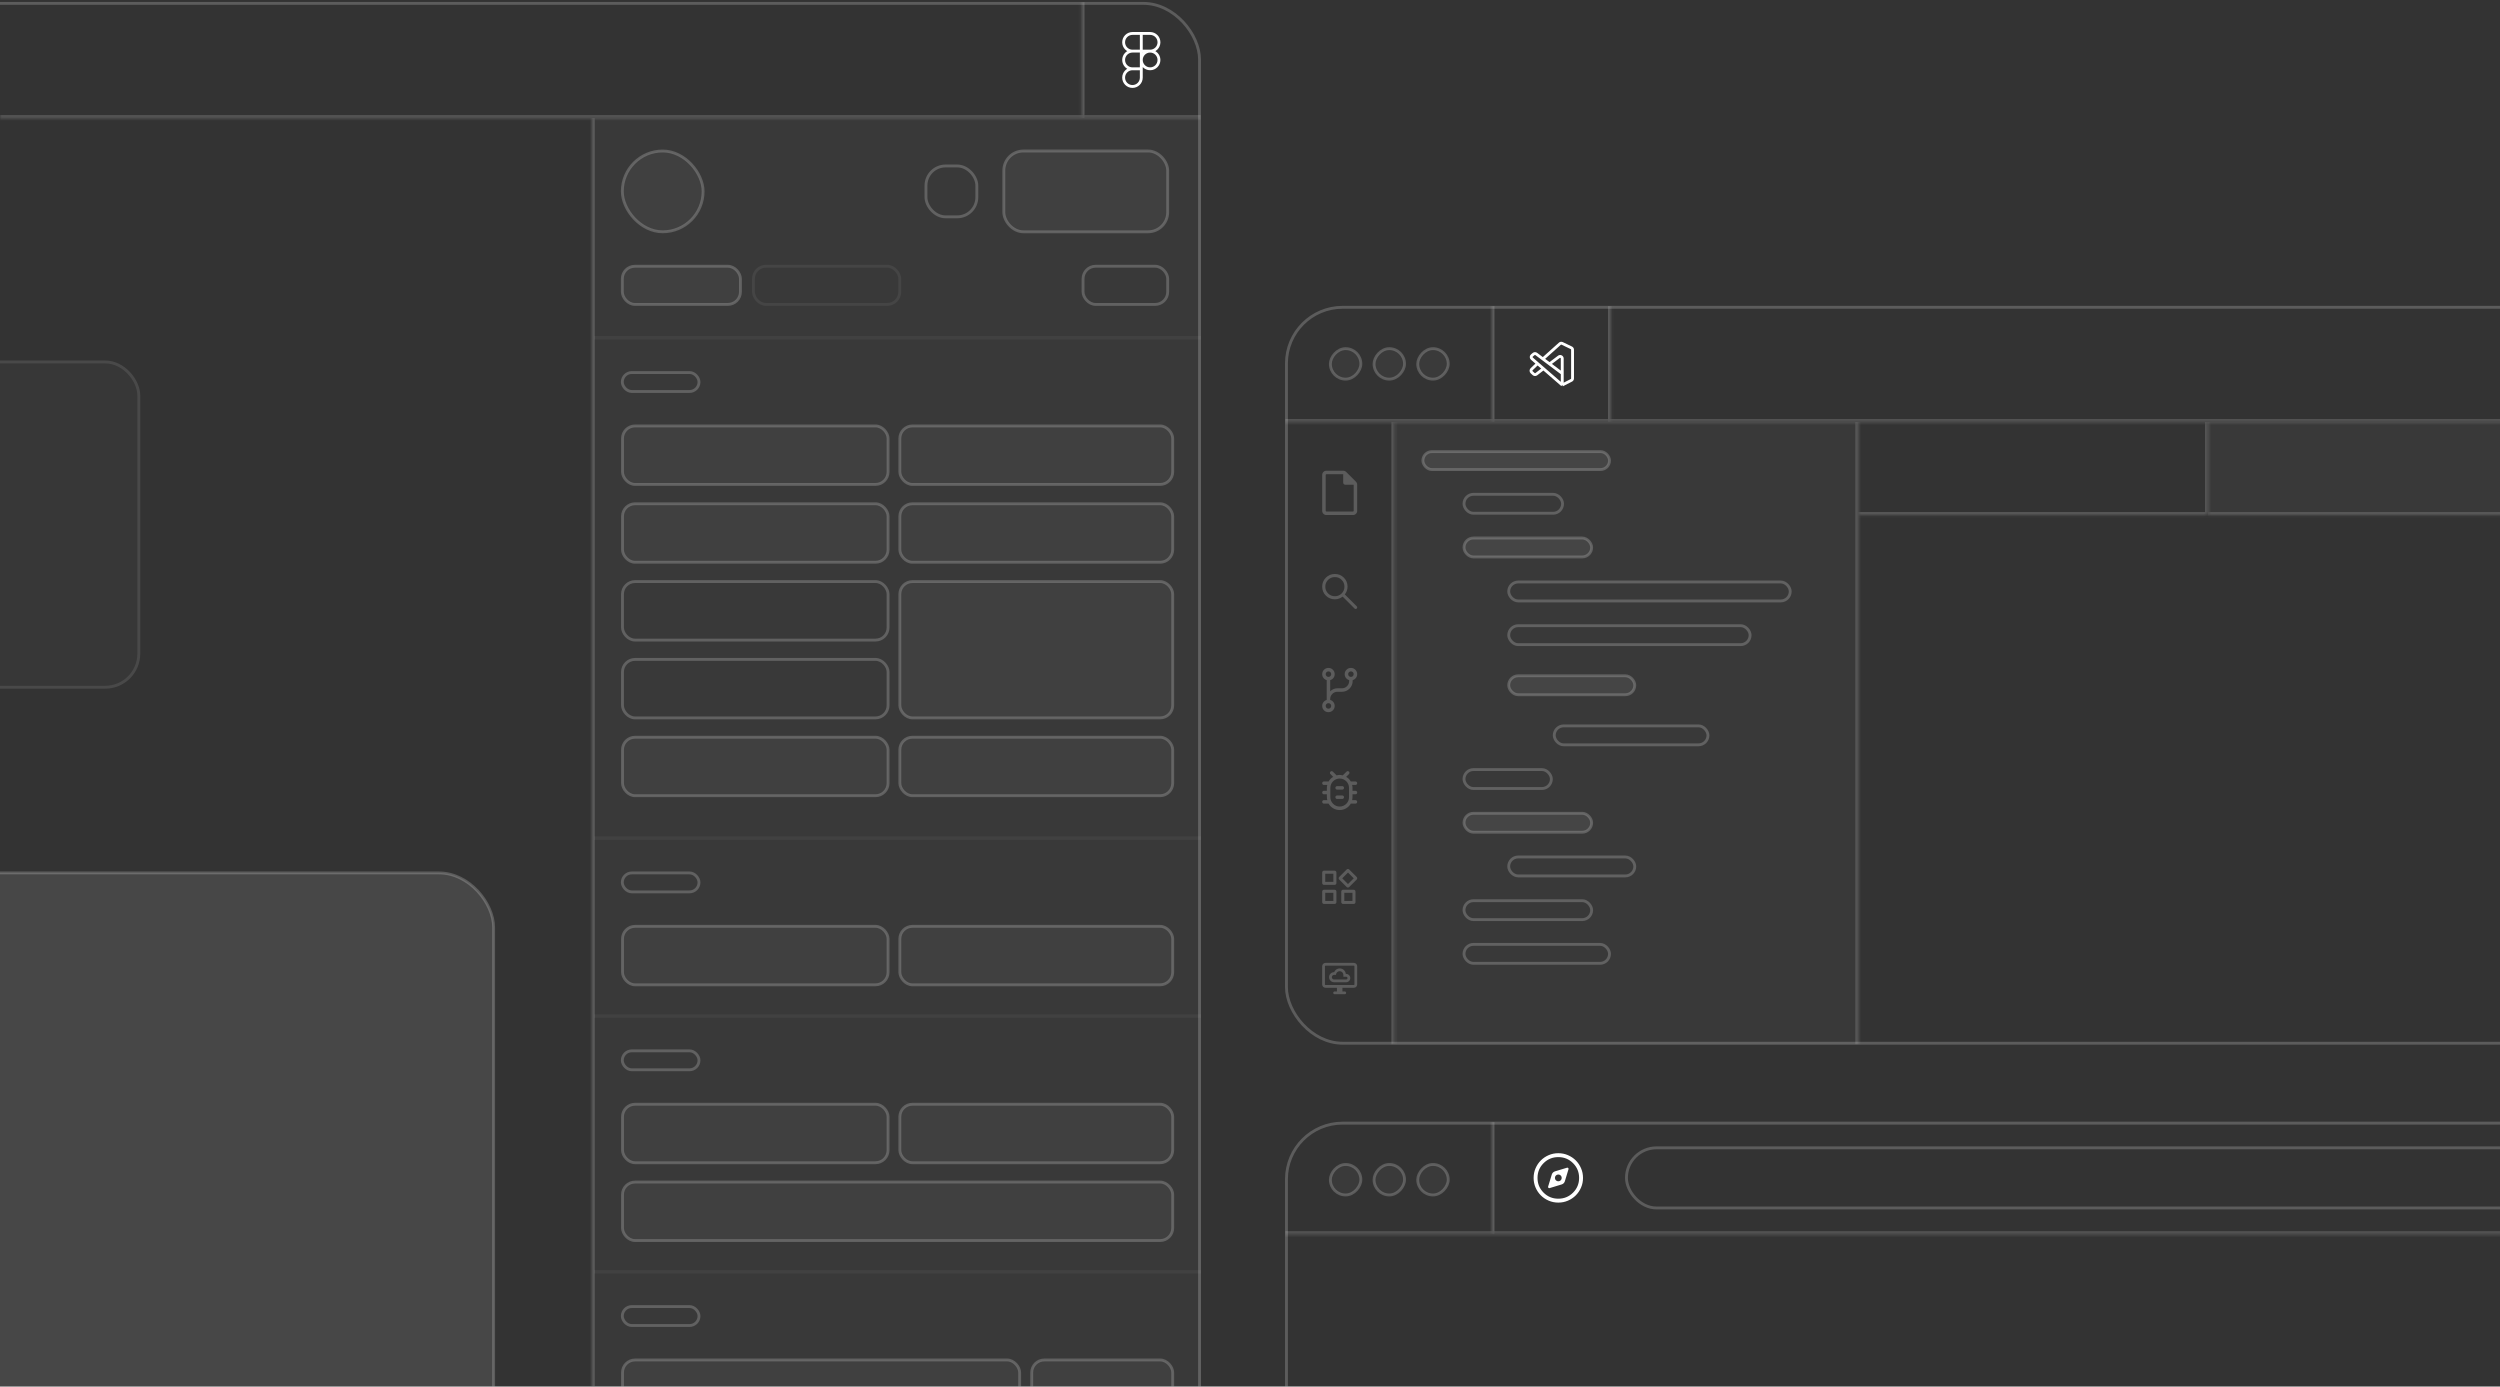 <svg width="714" height="396" viewBox="0 0 714 396" fill="none" xmlns="http://www.w3.org/2000/svg">
<rect x="0" y="0" width="714" height="396" fill="#333333" stroke="none"/>
<g clip-path="url(#clip0_406_604)">
<path d="M325.954 9.554H323.433C322.039 9.554 320.909 10.684 320.909 12.078C320.909 13.472 322.039 14.602 323.433 14.602M325.954 9.554V14.602M325.954 9.554H328.476C329.87 9.554 331 10.684 331 12.078C331 13.472 329.87 14.602 328.476 14.602H325.954M325.954 14.602H323.433M325.954 14.602V19.65M323.433 14.602C322.039 14.602 320.909 15.732 320.909 17.126C320.909 18.52 322.039 19.65 323.433 19.65M325.954 19.65H323.433M325.954 19.65V22.175C325.954 23.568 324.825 24.698 323.432 24.698C322.038 24.698 320.909 23.567 320.909 22.174C320.909 20.78 322.039 19.65 323.433 19.65M328.477 19.65C327.084 19.65 325.954 18.519 325.954 17.126C325.954 15.732 327.084 14.602 328.477 14.602C329.871 14.602 331 15.732 331 17.126C331 18.519 329.871 19.65 328.477 19.65Z" stroke="white" style="stroke:white;stroke-opacity:1;" stroke-width="0.82"/>
<rect opacity="0.2" x="-23.317" y="249.308" width="164.299" height="207.114" rx="15.59" fill="white" fill-opacity="0.5" stroke="white" style="fill:white;fill-opacity:0.5;stroke:white;stroke-opacity:1;" stroke-width="0.82"/>
<g opacity="0.2">
<rect x="-111.19" y="102.969" width="151.244" height="93.709" rx="10" fill="white" fill-opacity="0.09" style="fill:white;fill-opacity:0.09;"/>
<rect x="-110.78" y="103.379" width="150.424" height="92.889" rx="9.59" stroke="white" stroke-opacity="0.5" style="stroke:white;stroke-opacity:0.5;" stroke-width="0.82"/>
</g>
<g opacity="0.2">
<mask id="path-7-inside-1_406_604" fill="white">
<path d="M-33 0.554H343V33.698H-33V0.554Z"/>
</mask>
<path d="M343 33.698V32.878H-33V33.698V34.518H343V33.698Z" fill="white" style="fill:white;fill-opacity:1;" mask="url(#path-7-inside-1_406_604)"/>
<mask id="path-9-inside-2_406_604" fill="white">
<path d="M308.909 0.554H343V33.698H308.909V0.554Z"/>
</mask>
<path d="M308.909 33.698H309.729V0.554H308.909H308.089V33.698H308.909Z" fill="white" style="fill:white;fill-opacity:1;" mask="url(#path-9-inside-2_406_604)"/>
</g>
<g opacity="0.2">
<mask id="path-11-inside-3_406_604" fill="white">
<path d="M169.045 33.698H343V527.554H169.045V33.698Z"/>
</mask>
<path d="M169.045 33.698H343V527.554H169.045V33.698Z" fill="white" fill-opacity="0.16" style="fill:white;fill-opacity:0.16;"/>
<path d="M169.045 527.554H168.223V528.376H169.045V527.554ZM343 527.554V526.731H169.045V527.554V528.376H343V527.554ZM169.045 527.554H169.868V33.698H169.045H168.223V527.554H169.045Z" fill="white" style="fill:white;fill-opacity:1;" mask="url(#path-11-inside-3_406_604)"/>
</g>
<rect opacity="0.2" x="177.73" y="43.125" width="23.078" height="23.078" rx="11.539" fill="white" fill-opacity="0.18" stroke="white" style="fill:white;fill-opacity:0.18;stroke:white;stroke-opacity:1;" stroke-width="0.82"/>
<rect opacity="0.2" x="177.73" y="76.039" width="33.74" height="10.906" rx="3.59" fill="white" fill-opacity="0.18" stroke="white" style="fill:white;fill-opacity:0.18;stroke:white;stroke-opacity:1;" stroke-width="0.82"/>
<rect opacity="0.2" x="177.73" y="106.397" width="21.905" height="5.414" rx="2.707" stroke="white" style="stroke:white;stroke-opacity:1;" stroke-width="0.82"/>
<rect opacity="0.2" x="177.73" y="249.308" width="21.905" height="5.414" rx="2.707" stroke="white" style="stroke:white;stroke-opacity:1;" stroke-width="0.82"/>
<rect opacity="0.2" x="177.73" y="300.119" width="21.905" height="5.414" rx="2.707" stroke="white" style="stroke:white;stroke-opacity:1;" stroke-width="0.82"/>
<rect opacity="0.2" x="177.73" y="373.157" width="21.905" height="5.414" rx="2.707" stroke="white" style="stroke:white;stroke-opacity:1;" stroke-width="0.82"/>
<rect opacity="0.2" x="177.78" y="121.648" width="75.853" height="16.707" rx="3.59" fill="white" fill-opacity="0.18" stroke="white" style="fill:white;fill-opacity:0.18;stroke:white;stroke-opacity:1;" stroke-width="0.82"/>
<rect opacity="0.2" x="177.78" y="264.559" width="75.853" height="16.707" rx="3.59" fill="white" fill-opacity="0.18" stroke="white" style="fill:white;fill-opacity:0.18;stroke:white;stroke-opacity:1;" stroke-width="0.82"/>
<rect opacity="0.2" x="177.78" y="315.37" width="75.853" height="16.707" rx="3.59" fill="white" fill-opacity="0.18" stroke="white" style="fill:white;fill-opacity:0.18;stroke:white;stroke-opacity:1;" stroke-width="0.82"/>
<rect opacity="0.2" x="177.78" y="388.408" width="113.436" height="16.707" rx="3.59" fill="white" fill-opacity="0.18" stroke="white" style="fill:white;fill-opacity:0.18;stroke:white;stroke-opacity:1;" stroke-width="0.82"/>
<rect opacity="0.2" x="294.657" y="388.408" width="40.273" height="16.707" rx="3.59" fill="white" fill-opacity="0.18" stroke="white" style="fill:white;fill-opacity:0.18;stroke:white;stroke-opacity:1;" stroke-width="0.82"/>
<rect opacity="0.2" x="177.78" y="337.596" width="157.15" height="16.707" rx="3.59" fill="white" fill-opacity="0.18" stroke="white" style="fill:white;fill-opacity:0.18;stroke:white;stroke-opacity:1;" stroke-width="0.82"/>
<rect opacity="0.2" x="177.78" y="143.873" width="75.853" height="16.707" rx="3.59" fill="white" fill-opacity="0.18" stroke="white" style="fill:white;fill-opacity:0.18;stroke:white;stroke-opacity:1;" stroke-width="0.82"/>
<rect opacity="0.2" x="177.78" y="166.099" width="75.853" height="16.707" rx="3.59" stroke="white" style="stroke:white;stroke-opacity:1;" stroke-width="0.82"/>
<rect opacity="0.2" x="177.78" y="188.325" width="75.853" height="16.707" rx="3.59" stroke="white" style="stroke:white;stroke-opacity:1;" stroke-width="0.82"/>
<rect opacity="0.2" x="177.78" y="210.55" width="75.853" height="16.707" rx="3.59" fill="white" fill-opacity="0.18" stroke="white" style="fill:white;fill-opacity:0.18;stroke:white;stroke-opacity:1;" stroke-width="0.82"/>
<rect opacity="0.2" x="256.996" y="121.648" width="77.934" height="16.707" rx="3.59" fill="white" fill-opacity="0.18" stroke="white" style="fill:white;fill-opacity:0.18;stroke:white;stroke-opacity:1;" stroke-width="0.82"/>
<rect opacity="0.2" x="256.996" y="264.559" width="77.934" height="16.707" rx="3.59" fill="white" fill-opacity="0.18" stroke="white" style="fill:white;fill-opacity:0.18;stroke:white;stroke-opacity:1;" stroke-width="0.82"/>
<rect opacity="0.2" x="256.996" y="315.37" width="77.934" height="16.707" rx="3.59" fill="white" fill-opacity="0.18" stroke="white" style="fill:white;fill-opacity:0.18;stroke:white;stroke-opacity:1;" stroke-width="0.82"/>
<rect opacity="0.2" x="256.996" y="143.873" width="77.934" height="16.707" rx="3.59" fill="white" fill-opacity="0.18" stroke="white" style="fill:white;fill-opacity:0.18;stroke:white;stroke-opacity:1;" stroke-width="0.82"/>
<rect opacity="0.2" x="256.996" y="210.55" width="77.934" height="16.707" rx="3.59" fill="white" fill-opacity="0.18" stroke="white" style="fill:white;fill-opacity:0.18;stroke:white;stroke-opacity:1;" stroke-width="0.82"/>
<rect opacity="0.2" x="256.996" y="166.099" width="77.934" height="38.932" rx="3.59" fill="white" fill-opacity="0.18" stroke="white" style="fill:white;fill-opacity:0.18;stroke:white;stroke-opacity:1;" stroke-width="0.82"/>
<rect opacity="0.2" x="309.319" y="76.039" width="24.174" height="10.906" rx="3.59" stroke="white" style="stroke:white;stroke-opacity:1;" stroke-width="0.82"/>
<rect opacity="0.2" x="215.184" y="76.039" width="41.79" height="10.906" rx="3.59" stroke="white" stroke-opacity="0.3" style="stroke:white;stroke-opacity:0.3;" stroke-width="0.82"/>
<rect opacity="0.2" x="286.689" y="43.125" width="46.805" height="23.078" rx="5.59" fill="white" fill-opacity="0.18" stroke="white" style="fill:white;fill-opacity:0.18;stroke:white;stroke-opacity:1;" stroke-width="0.82"/>
<rect opacity="0.2" x="264.458" y="47.403" width="14.523" height="14.522" rx="5.59" stroke="white" style="stroke:white;stroke-opacity:1;" stroke-width="0.82"/>
<line opacity="0.2" x1="169.667" y1="96.47" x2="343" y2="96.47" stroke="white" stroke-opacity="0.2" style="stroke:white;stroke-opacity:0.2;"/>
<line opacity="0.2" x1="169.667" y1="239.381" x2="343" y2="239.381" stroke="white" stroke-opacity="0.2" style="stroke:white;stroke-opacity:0.2;"/>
<line opacity="0.2" x1="169.667" y1="290.192" x2="343" y2="290.192" stroke="white" stroke-opacity="0.2" style="stroke:white;stroke-opacity:0.2;"/>
<line opacity="0.2" x1="169.667" y1="363.23" x2="343" y2="363.23" stroke="white" stroke-opacity="0.2" style="stroke:white;stroke-opacity:0.2;"/>
</g>
<rect x="-32.589" y="0.965" width="375.177" height="526.177" rx="16.039" stroke="white" stroke-opacity="0.2" style="stroke:white;stroke-opacity:0.2;" stroke-width="0.823"/>
<g clip-path="url(#clip1_406_604)">
<path d="M446.178 106.66V109.952M446.178 106.66V102.397C446.178 101.902 445.612 101.62 445.217 101.918L442.542 103.933M446.178 106.66L442.542 103.933M446.178 109.952L448.791 108.617C448.992 108.514 449.118 108.308 449.118 108.082V99.878C449.118 99.647 448.986 99.437 448.778 99.337L446.156 98.076C445.937 97.971 445.676 98.008 445.495 98.17L440.65 102.514M446.178 109.952L439.123 103.828M442.542 103.933L440.65 102.514M440.65 102.514L438.755 101.093C438.534 100.927 438.229 100.934 438.015 101.109L437.524 101.511C437.236 101.746 437.229 102.184 437.51 102.428L439.123 103.828M439.123 103.828L437.436 105.448C437.185 105.689 437.191 106.091 437.448 106.325L438.006 106.833C438.222 107.028 438.547 107.041 438.777 106.863L440.65 105.413" stroke="white" style="stroke:white;stroke-opacity:1;" stroke-width="0.82"/>
<g opacity="0.2">
<mask id="path-46-inside-4_406_604" fill="white">
<path d="M367 87.355H733V120.499H367V87.355Z"/>
</mask>
<path d="M733 120.499V119.679H367V120.499V121.319H733V120.499Z" fill="white" style="fill:white;fill-opacity:1;" mask="url(#path-46-inside-4_406_604)"/>
<mask id="path-48-inside-5_406_604" fill="white">
<path d="M426 87.355H460.091V120.499H426V87.355Z"/>
</mask>
<path d="M460.091 87.355H459.271V120.499H460.091H460.911V87.355H460.091ZM426 120.499H426.82V87.355H426H425.18V120.499H426Z" fill="white" style="fill:white;fill-opacity:1;" mask="url(#path-48-inside-5_406_604)"/>
</g>
<g opacity="0.2">
<mask id="path-50-inside-6_406_604" fill="white">
<path d="M367 120.499H398.231V298.355H367V120.499Z"/>
</mask>
<path d="M398.231 120.499H397.411V298.355H398.231H399.051V120.499H398.231Z" fill="white" style="fill:white;fill-opacity:1;" mask="url(#path-50-inside-6_406_604)"/>
<mask id="path-52-inside-7_406_604" fill="white">
<path d="M398.231 120.499H530.701V298.355H398.231V120.499Z"/>
</mask>
<path d="M398.231 120.499H530.701V298.355H398.231V120.499Z" fill="white" fill-opacity="0.16" style="fill:white;fill-opacity:0.16;"/>
<path d="M530.701 120.499H529.881V298.355H530.701H531.521V120.499H530.701Z" fill="white" style="fill:white;fill-opacity:1;" mask="url(#path-52-inside-7_406_604)"/>
<mask id="path-54-inside-8_406_604" fill="white">
<path d="M530.701 120.499H630.583V147.092H530.701V120.499Z"/>
</mask>
<path d="M630.583 147.092V147.912H631.403V147.092H630.583ZM630.583 120.499H629.763V147.092H630.583H631.403V120.499H630.583ZM630.583 147.092V146.272H530.701V147.092V147.912H630.583V147.092Z" fill="white" style="fill:white;fill-opacity:1;" mask="url(#path-54-inside-8_406_604)"/>
<mask id="path-56-inside-9_406_604" fill="white">
<path d="M630.583 120.499H730.466V147.092H630.583V120.499Z"/>
</mask>
<path d="M630.583 120.499H730.466V147.092H630.583V120.499Z" fill="white" fill-opacity="0.16" style="fill:white;fill-opacity:0.16;"/>
<path d="M730.466 147.092V147.912H731.286V147.092H730.466ZM730.466 120.499H729.646V147.092H730.466H731.286V120.499H730.466ZM730.466 147.092V146.272H630.583V147.092V147.912H730.466V147.092Z" fill="white" style="fill:white;fill-opacity:1;" mask="url(#path-56-inside-9_406_604)"/>
<path d="M378.823 147.092C378.487 147.092 378.202 146.976 377.969 146.743C377.735 146.509 377.619 146.225 377.619 145.888V135.639C377.619 135.302 377.735 135.017 377.969 134.784C378.202 134.551 378.487 134.434 378.823 134.434H383.616C383.777 134.434 383.931 134.465 384.079 134.528C384.227 134.59 384.356 134.676 384.466 134.785L387.261 137.581C387.37 137.69 387.456 137.819 387.519 137.967C387.581 138.115 387.612 138.27 387.612 138.43V145.888C387.612 146.225 387.496 146.509 387.262 146.743C387.029 146.976 386.744 147.092 386.408 147.092H378.823ZM383.615 137.829V135.434H378.823C378.772 135.434 378.725 135.455 378.682 135.498C378.64 135.54 378.618 135.587 378.618 135.639V145.888C378.618 145.939 378.64 145.986 378.682 146.029C378.725 146.072 378.772 146.093 378.823 146.093H386.408C386.459 146.093 386.506 146.072 386.549 146.029C386.591 145.986 386.613 145.939 386.613 145.888V138.432H384.217C384.045 138.432 383.902 138.374 383.787 138.259C383.672 138.144 383.615 138.001 383.615 137.829Z" fill="white" style="fill:white;fill-opacity:1;"/>
<path d="M381.24 171.168C380.229 171.168 379.372 170.817 378.671 170.116C377.97 169.415 377.619 168.558 377.619 167.547C377.619 166.536 377.97 165.68 378.671 164.978C379.372 164.277 380.229 163.926 381.24 163.926C382.251 163.926 383.107 164.277 383.808 164.978C384.51 165.68 384.86 166.536 384.86 167.547C384.86 167.97 384.789 168.374 384.648 168.759C384.506 169.144 384.316 169.478 384.079 169.763L387.486 173.17C387.568 173.252 387.61 173.355 387.612 173.479C387.614 173.603 387.572 173.708 387.486 173.794C387.4 173.88 387.296 173.922 387.174 173.922C387.052 173.922 386.948 173.88 386.862 173.794L383.455 170.387C383.159 170.631 382.819 170.823 382.434 170.961C382.049 171.099 381.651 171.168 381.24 171.168ZM381.24 170.28C382.003 170.28 382.649 170.015 383.178 169.486C383.708 168.956 383.972 168.31 383.972 167.547C383.972 166.784 383.708 166.138 383.178 165.609C382.649 165.079 382.003 164.814 381.24 164.814C380.477 164.814 379.831 165.079 379.301 165.609C378.772 166.138 378.507 166.784 378.507 167.547C378.507 168.31 378.772 168.956 379.301 169.486C379.831 170.015 380.477 170.28 381.24 170.28Z" fill="white" style="fill:white;fill-opacity:1;"/>
<path d="M379.405 190.756C378.909 190.756 378.488 190.929 378.14 191.275C377.793 191.621 377.619 192.041 377.619 192.536C377.619 192.938 377.74 193.298 377.983 193.614C378.227 193.93 378.534 194.14 378.905 194.243V199.903C378.534 200.007 378.227 200.216 377.983 200.532C377.74 200.849 377.619 201.208 377.619 201.611C377.619 202.107 377.792 202.528 378.139 202.876C378.486 203.223 378.907 203.396 379.403 203.396C379.898 203.396 380.32 203.223 380.667 202.876C381.015 202.528 381.189 202.107 381.189 201.611C381.189 201.208 381.068 200.849 380.827 200.532C380.586 200.216 380.278 200.007 379.903 199.903V199.665C379.903 199.084 380.104 198.59 380.507 198.183C380.911 197.776 381.4 197.572 381.976 197.572H383.255C384.103 197.572 384.826 197.272 385.423 196.67C386.021 196.069 386.32 195.341 386.32 194.488V194.243C386.695 194.14 387.004 193.931 387.247 193.617C387.491 193.303 387.612 192.945 387.612 192.542C387.612 192.046 387.437 191.624 387.087 191.277C386.738 190.93 386.316 190.756 385.822 190.756C385.327 190.756 384.907 190.93 384.561 191.277C384.215 191.624 384.042 192.046 384.042 192.542C384.042 192.945 384.163 193.303 384.404 193.617C384.645 193.931 384.951 194.14 385.322 194.243V194.488C385.322 195.064 385.121 195.555 384.719 195.963C384.317 196.37 383.829 196.574 383.255 196.574H381.976C381.565 196.574 381.182 196.651 380.829 196.806C380.476 196.961 380.167 197.172 379.903 197.438V194.243C380.278 194.14 380.586 193.931 380.827 193.617C381.068 193.303 381.189 192.945 381.189 192.542C381.189 192.046 381.015 191.624 380.668 191.277C380.322 190.93 379.9 190.756 379.405 190.756ZM379.407 191.748C379.627 191.748 379.813 191.824 379.964 191.975C380.115 192.125 380.191 192.312 380.191 192.535C380.191 192.758 380.115 192.945 379.964 193.096C379.814 193.247 379.627 193.323 379.404 193.323C379.185 193.323 379 193.246 378.846 193.093C378.693 192.94 378.617 192.754 378.617 192.536C378.617 192.317 378.693 192.131 378.846 191.978C379 191.825 379.186 191.748 379.407 191.748ZM385.824 191.748C386.044 191.748 386.23 191.824 386.381 191.975C386.532 192.125 386.608 192.312 386.608 192.535C386.608 192.758 386.532 192.945 386.382 193.096C386.231 193.247 386.044 193.323 385.821 193.323C385.602 193.323 385.417 193.246 385.264 193.093C385.11 192.94 385.034 192.754 385.034 192.536C385.034 192.317 385.11 192.131 385.264 191.978C385.417 191.825 385.603 191.748 385.824 191.748ZM379.407 200.824C379.627 200.824 379.813 200.899 379.964 201.05C380.115 201.201 380.191 201.388 380.191 201.611C380.191 201.833 380.115 202.02 379.964 202.171C379.814 202.323 379.627 202.398 379.404 202.398C379.185 202.398 379 202.321 378.846 202.168C378.693 202.015 378.617 201.829 378.617 201.611C378.617 201.392 378.693 201.207 378.846 201.053C379 200.9 379.186 200.824 379.407 200.824Z" fill="white" style="fill:white;fill-opacity:1;"/>
<path d="M382.615 231.347C381.954 231.347 381.342 231.185 380.782 230.859C380.221 230.534 379.776 230.086 379.446 229.515H378.118C377.977 229.515 377.858 229.467 377.763 229.371C377.667 229.276 377.619 229.157 377.619 229.015C377.619 228.874 377.667 228.755 377.763 228.659C377.858 228.564 377.977 228.516 378.118 228.516H379.069C379.002 228.243 378.965 227.966 378.96 227.687C378.954 227.408 378.951 227.129 378.951 226.85H378.118C377.977 226.85 377.858 226.802 377.763 226.707C377.667 226.611 377.619 226.492 377.619 226.351C377.619 226.209 377.667 226.09 377.763 225.995C377.858 225.899 377.977 225.851 378.118 225.851H378.951C378.951 225.569 378.952 225.288 378.953 225.009C378.954 224.729 378.993 224.455 379.069 224.185H378.118C377.977 224.185 377.858 224.138 377.763 224.042C377.667 223.946 377.619 223.827 377.619 223.686C377.619 223.544 377.667 223.425 377.763 223.33C377.858 223.234 377.977 223.186 378.118 223.186H379.446C379.606 222.914 379.794 222.665 380.012 222.441C380.23 222.217 380.479 222.028 380.76 221.874L379.965 221.068C379.872 220.978 379.826 220.866 379.826 220.73C379.826 220.595 379.876 220.478 379.976 220.378C380.068 220.287 380.182 220.241 380.32 220.241C380.457 220.241 380.572 220.287 380.664 220.379L381.739 221.454C382.024 221.367 382.313 221.323 382.605 221.323C382.897 221.323 383.186 221.367 383.471 221.454L384.579 220.369C384.67 220.277 384.782 220.23 384.917 220.23C385.053 220.23 385.17 220.28 385.27 220.38C385.361 220.472 385.407 220.586 385.407 220.724C385.407 220.861 385.361 220.976 385.269 221.068L384.463 221.874C384.744 222.028 384.995 222.215 385.215 222.436C385.435 222.657 385.625 222.907 385.785 223.186H387.112C387.254 223.186 387.373 223.234 387.468 223.33C387.564 223.426 387.612 223.544 387.612 223.686C387.612 223.828 387.564 223.946 387.468 224.042C387.373 224.138 387.254 224.185 387.112 224.185H386.162C386.238 224.455 386.276 224.729 386.278 225.01C386.279 225.29 386.28 225.571 386.28 225.851H387.112C387.254 225.851 387.373 225.899 387.468 225.995C387.564 226.091 387.612 226.209 387.612 226.351C387.612 226.493 387.564 226.611 387.468 226.707C387.373 226.802 387.254 226.85 387.112 226.85H386.28C386.28 227.128 386.277 227.407 386.271 227.686C386.266 227.966 386.229 228.243 386.162 228.516H387.112C387.254 228.516 387.373 228.564 387.468 228.66C387.564 228.755 387.612 228.874 387.612 229.016C387.612 229.157 387.564 229.276 387.468 229.372C387.373 229.467 387.254 229.515 387.112 229.515H385.785C385.455 230.086 385.01 230.534 384.449 230.859C383.889 231.185 383.277 231.347 382.615 231.347ZM382.615 230.348C383.348 230.348 383.976 230.087 384.498 229.565C385.019 229.043 385.28 228.416 385.28 227.683V225.018C385.28 224.285 385.019 223.658 384.498 223.136C383.976 222.614 383.348 222.353 382.615 222.353C381.883 222.353 381.255 222.614 380.733 223.136C380.212 223.658 379.951 224.285 379.951 225.018V227.683C379.951 228.416 380.212 229.043 380.733 229.565C381.255 230.087 381.883 230.348 382.615 230.348ZM381.885 228.183H383.346C383.487 228.183 383.606 228.135 383.702 228.039C383.798 227.943 383.845 227.825 383.845 227.683C383.845 227.541 383.798 227.423 383.702 227.327C383.606 227.231 383.487 227.183 383.346 227.183H381.885C381.744 227.183 381.625 227.231 381.529 227.327C381.433 227.423 381.385 227.542 381.385 227.683C381.385 227.825 381.433 227.944 381.529 228.039C381.625 228.135 381.744 228.183 381.885 228.183ZM381.885 225.518H383.346C383.487 225.518 383.606 225.47 383.702 225.374C383.798 225.278 383.845 225.16 383.845 225.018C383.845 224.876 383.798 224.758 383.702 224.662C383.606 224.566 383.487 224.519 383.346 224.519H381.885C381.744 224.519 381.625 224.567 381.529 224.662C381.433 224.758 381.385 224.877 381.385 225.018C381.385 225.16 381.433 225.279 381.529 225.374C381.625 225.47 381.744 225.518 381.885 225.518Z" fill="white" style="fill:white;fill-opacity:1;"/>
<path d="M384.604 253.327L382.472 251.196C382.418 251.141 382.38 251.084 382.357 251.023C382.335 250.962 382.324 250.897 382.324 250.828C382.324 250.758 382.335 250.693 382.357 250.633C382.38 250.573 382.418 250.516 382.472 250.461L384.604 248.33C384.658 248.275 384.716 248.237 384.777 248.215C384.837 248.192 384.902 248.181 384.972 248.181C385.041 248.181 385.106 248.192 385.167 248.215C385.227 248.237 385.284 248.275 385.338 248.33L387.47 250.461C387.524 250.516 387.563 250.573 387.585 250.634C387.607 250.695 387.618 250.76 387.618 250.829C387.618 250.899 387.607 250.963 387.585 251.024C387.563 251.084 387.524 251.141 387.47 251.196L385.338 253.327C385.284 253.382 385.227 253.42 385.166 253.442C385.105 253.464 385.04 253.476 384.97 253.476C384.901 253.476 384.836 253.464 384.776 253.442C384.716 253.42 384.658 253.382 384.604 253.327ZM377.619 252.199V249.186C377.619 249.037 377.669 248.913 377.77 248.812C377.87 248.711 377.995 248.661 378.143 248.661H381.157C381.305 248.661 381.43 248.711 381.53 248.812C381.631 248.913 381.681 249.037 381.681 249.186V252.199C381.681 252.348 381.631 252.472 381.53 252.573C381.43 252.673 381.305 252.724 381.157 252.724H378.143C377.995 252.724 377.87 252.673 377.77 252.573C377.669 252.472 377.619 252.348 377.619 252.199ZM383.065 257.645V254.632C383.065 254.483 383.115 254.359 383.216 254.258C383.316 254.158 383.441 254.107 383.59 254.107H386.603C386.751 254.107 386.876 254.158 386.977 254.258C387.077 254.359 387.127 254.483 387.127 254.632V257.645C387.127 257.794 387.077 257.918 386.977 258.019C386.876 258.119 386.751 258.17 386.603 258.17H383.59C383.441 258.17 383.316 258.119 383.216 258.019C383.115 257.918 383.065 257.794 383.065 257.645ZM377.619 257.645V254.632C377.619 254.483 377.669 254.359 377.77 254.258C377.87 254.158 377.995 254.107 378.143 254.107H381.157C381.305 254.107 381.43 254.158 381.53 254.258C381.631 254.359 381.681 254.483 381.681 254.632V257.645C381.681 257.794 381.631 257.918 381.53 258.019C381.43 258.119 381.305 258.17 381.157 258.17H378.143C377.995 258.17 377.87 258.119 377.77 258.019C377.669 257.918 377.619 257.794 377.619 257.645ZM378.489 251.853H380.811V249.532H378.489V251.853ZM384.986 252.482L386.625 250.843L384.986 249.204L383.346 250.843L384.986 252.482ZM383.935 257.299H386.257V254.978H383.935V257.299ZM378.489 257.299H380.811V254.978H378.489V257.299Z" fill="white" style="fill:white;fill-opacity:1;"/>
<path d="M381.033 280.53H384.454C384.786 280.53 385.066 280.413 385.295 280.18C385.524 279.946 385.638 279.664 385.638 279.333C385.638 279.001 385.52 278.721 385.284 278.492C385.048 278.263 384.763 278.148 384.428 278.148H384.357V278.118C384.314 277.681 384.125 277.316 383.792 277.022C383.458 276.729 383.065 276.583 382.612 276.583C382.279 276.583 381.974 276.672 381.696 276.852C381.418 277.031 381.21 277.272 381.071 277.572L381.035 277.643L380.959 277.648C380.572 277.666 380.246 277.813 379.982 278.088C379.718 278.364 379.586 278.695 379.586 279.083C379.586 279.484 379.727 279.826 380.008 280.107C380.29 280.389 380.632 280.53 381.033 280.53ZM381.033 279.741C380.85 279.741 380.695 279.677 380.567 279.549C380.439 279.421 380.375 279.266 380.375 279.083C380.375 278.9 380.439 278.744 380.567 278.617C380.695 278.489 380.85 278.425 381.033 278.425H381.564V278.344C381.585 278.069 381.696 277.839 381.898 277.652C382.099 277.465 382.337 277.372 382.612 277.372C382.904 277.372 383.152 277.475 383.357 277.68C383.562 277.885 383.665 278.133 383.665 278.425V278.951H384.454C384.562 278.951 384.654 278.99 384.732 279.068C384.81 279.146 384.849 279.238 384.849 279.346C384.849 279.453 384.81 279.546 384.732 279.624C384.654 279.702 384.562 279.741 384.454 279.741H381.033ZM381.823 283.162V282.109H378.564C378.298 282.109 378.073 282.017 377.888 281.833C377.704 281.648 377.612 281.423 377.612 281.157V275.955C377.612 275.689 377.704 275.464 377.888 275.28C378.073 275.096 378.298 275.004 378.564 275.004H386.661C386.927 275.004 387.152 275.096 387.336 275.28C387.52 275.464 387.612 275.689 387.612 275.955V281.157C387.612 281.423 387.52 281.648 387.336 281.833C387.152 282.017 386.927 282.109 386.661 282.109H383.402V283.162H384.059C384.172 283.162 384.265 283.199 384.341 283.275C384.416 283.351 384.454 283.444 384.454 283.556C384.454 283.668 384.416 283.762 384.341 283.838C384.265 283.913 384.172 283.951 384.059 283.951H381.165C381.053 283.951 380.959 283.913 380.883 283.838C380.808 283.762 380.77 283.668 380.77 283.556C380.77 283.444 380.808 283.351 380.883 283.275C380.959 283.199 381.053 283.162 381.165 283.162H381.823ZM378.564 281.319H386.661C386.701 281.319 386.738 281.303 386.772 281.269C386.806 281.235 386.823 281.198 386.823 281.157V275.955C386.823 275.915 386.806 275.877 386.772 275.844C386.738 275.81 386.701 275.793 386.661 275.793H378.564C378.523 275.793 378.486 275.81 378.452 275.844C378.418 275.877 378.402 275.915 378.402 275.955V281.157C378.402 281.198 378.418 281.235 378.452 281.269C378.486 281.303 378.523 281.319 378.564 281.319Z" fill="white" style="fill:white;fill-opacity:1;"/>
</g>
<rect opacity="0.2" x="-0.41" y="0.41" width="8.712" height="8.712" rx="4.356" transform="matrix(-1 0 0 1 388.251 99.161)" fill="white" fill-opacity="0.18" stroke="white" style="fill:white;fill-opacity:0.18;stroke:white;stroke-opacity:1;" stroke-width="0.82"/>
<rect opacity="0.2" x="-0.41" y="0.41" width="8.712" height="8.712" rx="4.356" transform="matrix(-1 0 0 1 400.728 99.161)" fill="white" fill-opacity="0.18" stroke="white" style="fill:white;fill-opacity:0.18;stroke:white;stroke-opacity:1;" stroke-width="0.82"/>
<rect opacity="0.2" x="-0.41" y="0.41" width="8.712" height="8.712" rx="4.356" transform="matrix(-1 0 0 1 413.205 99.161)" fill="white" fill-opacity="0.18" stroke="white" style="fill:white;fill-opacity:0.18;stroke:white;stroke-opacity:1;" stroke-width="0.82"/>
<rect opacity="0.2" x="406.375" y="128.981" width="53.306" height="5.125" rx="2.563" fill="white" fill-opacity="0.32" stroke="white" style="fill:white;fill-opacity:0.32;stroke:white;stroke-opacity:1;" stroke-width="0.82"/>
<rect opacity="0.2" x="418.118" y="141.173" width="28.151" height="5.414" rx="2.707" stroke="white" style="stroke:white;stroke-opacity:1;" stroke-width="0.82"/>
<rect opacity="0.2" x="418.118" y="153.654" width="36.458" height="5.414" rx="2.707" fill="white" fill-opacity="0.32" stroke="white" style="fill:white;fill-opacity:0.32;stroke:white;stroke-opacity:1;" stroke-width="0.82"/>
<rect opacity="0.2" x="443.889" y="207.31" width="43.905" height="5.414" rx="2.707" stroke="white" style="stroke:white;stroke-opacity:1;" stroke-width="0.82"/>
<rect opacity="0.2" x="418.118" y="219.79" width="24.951" height="5.414" rx="2.707" stroke="white" style="stroke:white;stroke-opacity:1;" stroke-width="0.82"/>
<rect opacity="0.2" x="418.118" y="232.271" width="36.458" height="5.414" rx="2.707" fill="white" fill-opacity="0.32" stroke="white" style="fill:white;fill-opacity:0.32;stroke:white;stroke-opacity:1;" stroke-width="0.82"/>
<rect opacity="0.2" x="430.889" y="244.752" width="36.003" height="5.414" rx="2.707" stroke="white" style="stroke:white;stroke-opacity:1;" stroke-width="0.82"/>
<rect opacity="0.2" x="418.118" y="257.233" width="36.458" height="5.414" rx="2.707" stroke="white" style="stroke:white;stroke-opacity:1;" stroke-width="0.82"/>
<rect opacity="0.2" x="418.118" y="269.713" width="41.563" height="5.414" rx="2.707" stroke="white" style="stroke:white;stroke-opacity:1;" stroke-width="0.82"/>
<rect opacity="0.2" x="430.889" y="166.217" width="80.4" height="5.414" rx="2.707" stroke="white" style="stroke:white;stroke-opacity:1;" stroke-width="0.82"/>
<rect opacity="0.2" x="430.889" y="178.698" width="68.943" height="5.414" rx="2.707" stroke="white" style="stroke:white;stroke-opacity:1;" stroke-width="0.82"/>
<rect opacity="0.2" x="430.889" y="193.004" width="36.003" height="5.414" rx="2.707" fill="white" fill-opacity="0.32" stroke="white" style="fill:white;fill-opacity:0.32;stroke:white;stroke-opacity:1;" stroke-width="0.82"/>
</g>
<rect x="367.411" y="87.766" width="365.177" height="210.177" rx="16.039" stroke="white" stroke-opacity="0.2" style="stroke:white;stroke-opacity:0.2;" stroke-width="0.823"/>
<g clip-path="url(#clip2_406_604)">
<path d="M442.562 339.322L446.019 338.274C446.238 338.204 446.425 338.092 446.581 337.936C446.737 337.78 446.849 337.593 446.919 337.374L447.968 333.916C448.004 333.79 447.974 333.679 447.878 333.584C447.781 333.488 447.671 333.459 447.546 333.496L444.089 334.544C443.87 334.614 443.682 334.726 443.527 334.882C443.371 335.037 443.259 335.225 443.189 335.444L442.14 338.902C442.103 339.028 442.134 339.138 442.23 339.234C442.327 339.33 442.437 339.359 442.562 339.322ZM445.052 337.38C444.782 337.38 444.553 337.285 444.365 337.096C444.177 336.907 444.083 336.677 444.083 336.407C444.083 336.137 444.178 335.908 444.367 335.72C444.556 335.532 444.785 335.438 445.056 335.438C445.326 335.438 445.555 335.533 445.743 335.722C445.931 335.911 446.025 336.14 446.025 336.411C446.025 336.681 445.93 336.91 445.741 337.098C445.552 337.286 445.322 337.38 445.052 337.38ZM445.055 343.463C444.08 343.463 443.163 343.278 442.304 342.907C441.446 342.537 440.699 342.035 440.064 341.4C439.429 340.765 438.926 340.019 438.556 339.161C438.185 338.303 438 337.386 438 336.41C438 335.435 438.185 334.517 438.555 333.659C438.926 332.801 439.428 332.054 440.063 331.419C440.698 330.784 441.444 330.281 442.302 329.911C443.16 329.54 444.077 329.355 445.053 329.355C446.028 329.355 446.945 329.54 447.804 329.91C448.662 330.281 449.409 330.783 450.044 331.418C450.679 332.053 451.182 332.799 451.552 333.657C451.923 334.515 452.108 335.432 452.108 336.408C452.108 337.383 451.923 338.3 451.553 339.159C451.182 340.017 450.68 340.764 450.045 341.399C449.41 342.034 448.664 342.537 447.806 342.907C446.948 343.278 446.031 343.463 445.055 343.463ZM445.054 342.349C446.705 342.349 448.107 341.772 449.262 340.617C450.417 339.462 450.994 338.06 450.994 336.409C450.994 334.758 450.417 333.356 449.262 332.201C448.107 331.046 446.705 330.469 445.054 330.469C443.403 330.469 442.001 331.046 440.846 332.201C439.691 333.356 439.114 334.758 439.114 336.409C439.114 338.06 439.691 339.462 440.846 340.617C442.001 341.772 443.403 342.349 445.054 342.349Z" fill="white" style="fill:white;fill-opacity:1;"/>
<g opacity="0.2">
<mask id="path-82-inside-10_406_604" fill="white">
<path d="M367 320.355H732V352.463H367V320.355Z"/>
</mask>
<path d="M732 352.463V351.643H367V352.463V353.283H732V352.463Z" fill="white" style="fill:white;fill-opacity:1;" mask="url(#path-82-inside-10_406_604)"/>
<mask id="path-84-inside-11_406_604" fill="white">
<path d="M426 320.355H464.108V352.463H426V320.355Z"/>
</mask>
<path d="M426 352.463H426.82V320.355H426H425.18V352.463H426Z" fill="white" style="fill:white;fill-opacity:1;" mask="url(#path-84-inside-11_406_604)"/>
<rect x="464.518" y="327.819" width="260.18" height="17.18" rx="8.59" stroke="white" style="stroke:white;stroke-opacity:1;" stroke-width="0.82"/>
</g>
<rect opacity="0.2" x="-0.41" y="0.41" width="8.712" height="8.712" rx="4.356" transform="matrix(-1 0 0 1 388.251 332.161)" fill="white" fill-opacity="0.18" stroke="white" style="fill:white;fill-opacity:0.18;stroke:white;stroke-opacity:1;" stroke-width="0.82"/>
<rect opacity="0.2" x="-0.41" y="0.41" width="8.712" height="8.712" rx="4.356" transform="matrix(-1 0 0 1 400.728 332.161)" fill="white" fill-opacity="0.18" stroke="white" style="fill:white;fill-opacity:0.18;stroke:white;stroke-opacity:1;" stroke-width="0.82"/>
<rect opacity="0.2" x="-0.41" y="0.41" width="8.712" height="8.712" rx="4.356" transform="matrix(-1 0 0 1 413.205 332.161)" fill="white" fill-opacity="0.18" stroke="white" style="fill:white;fill-opacity:0.18;stroke:white;stroke-opacity:1;" stroke-width="0.82"/>
</g>
<rect x="367.411" y="320.766" width="364.177" height="242.177" rx="16.039" stroke="white" stroke-opacity="0.2" style="stroke:white;stroke-opacity:0.2;" stroke-width="0.823"/>
<defs>
<clipPath id="clip0_406_604">
<rect x="-33" y="0.554" width="376" height="527" rx="16.451" fill="white" style="fill:white;fill-opacity:1;"/>
</clipPath>
<clipPath id="clip1_406_604">
<rect x="367" y="87.355" width="366" height="211" rx="16.451" fill="white" style="fill:white;fill-opacity:1;"/>
</clipPath>
<clipPath id="clip2_406_604">
<rect x="367" y="320.355" width="365" height="243" rx="16.451" fill="white" style="fill:white;fill-opacity:1;"/>
</clipPath>
</defs>
</svg>
